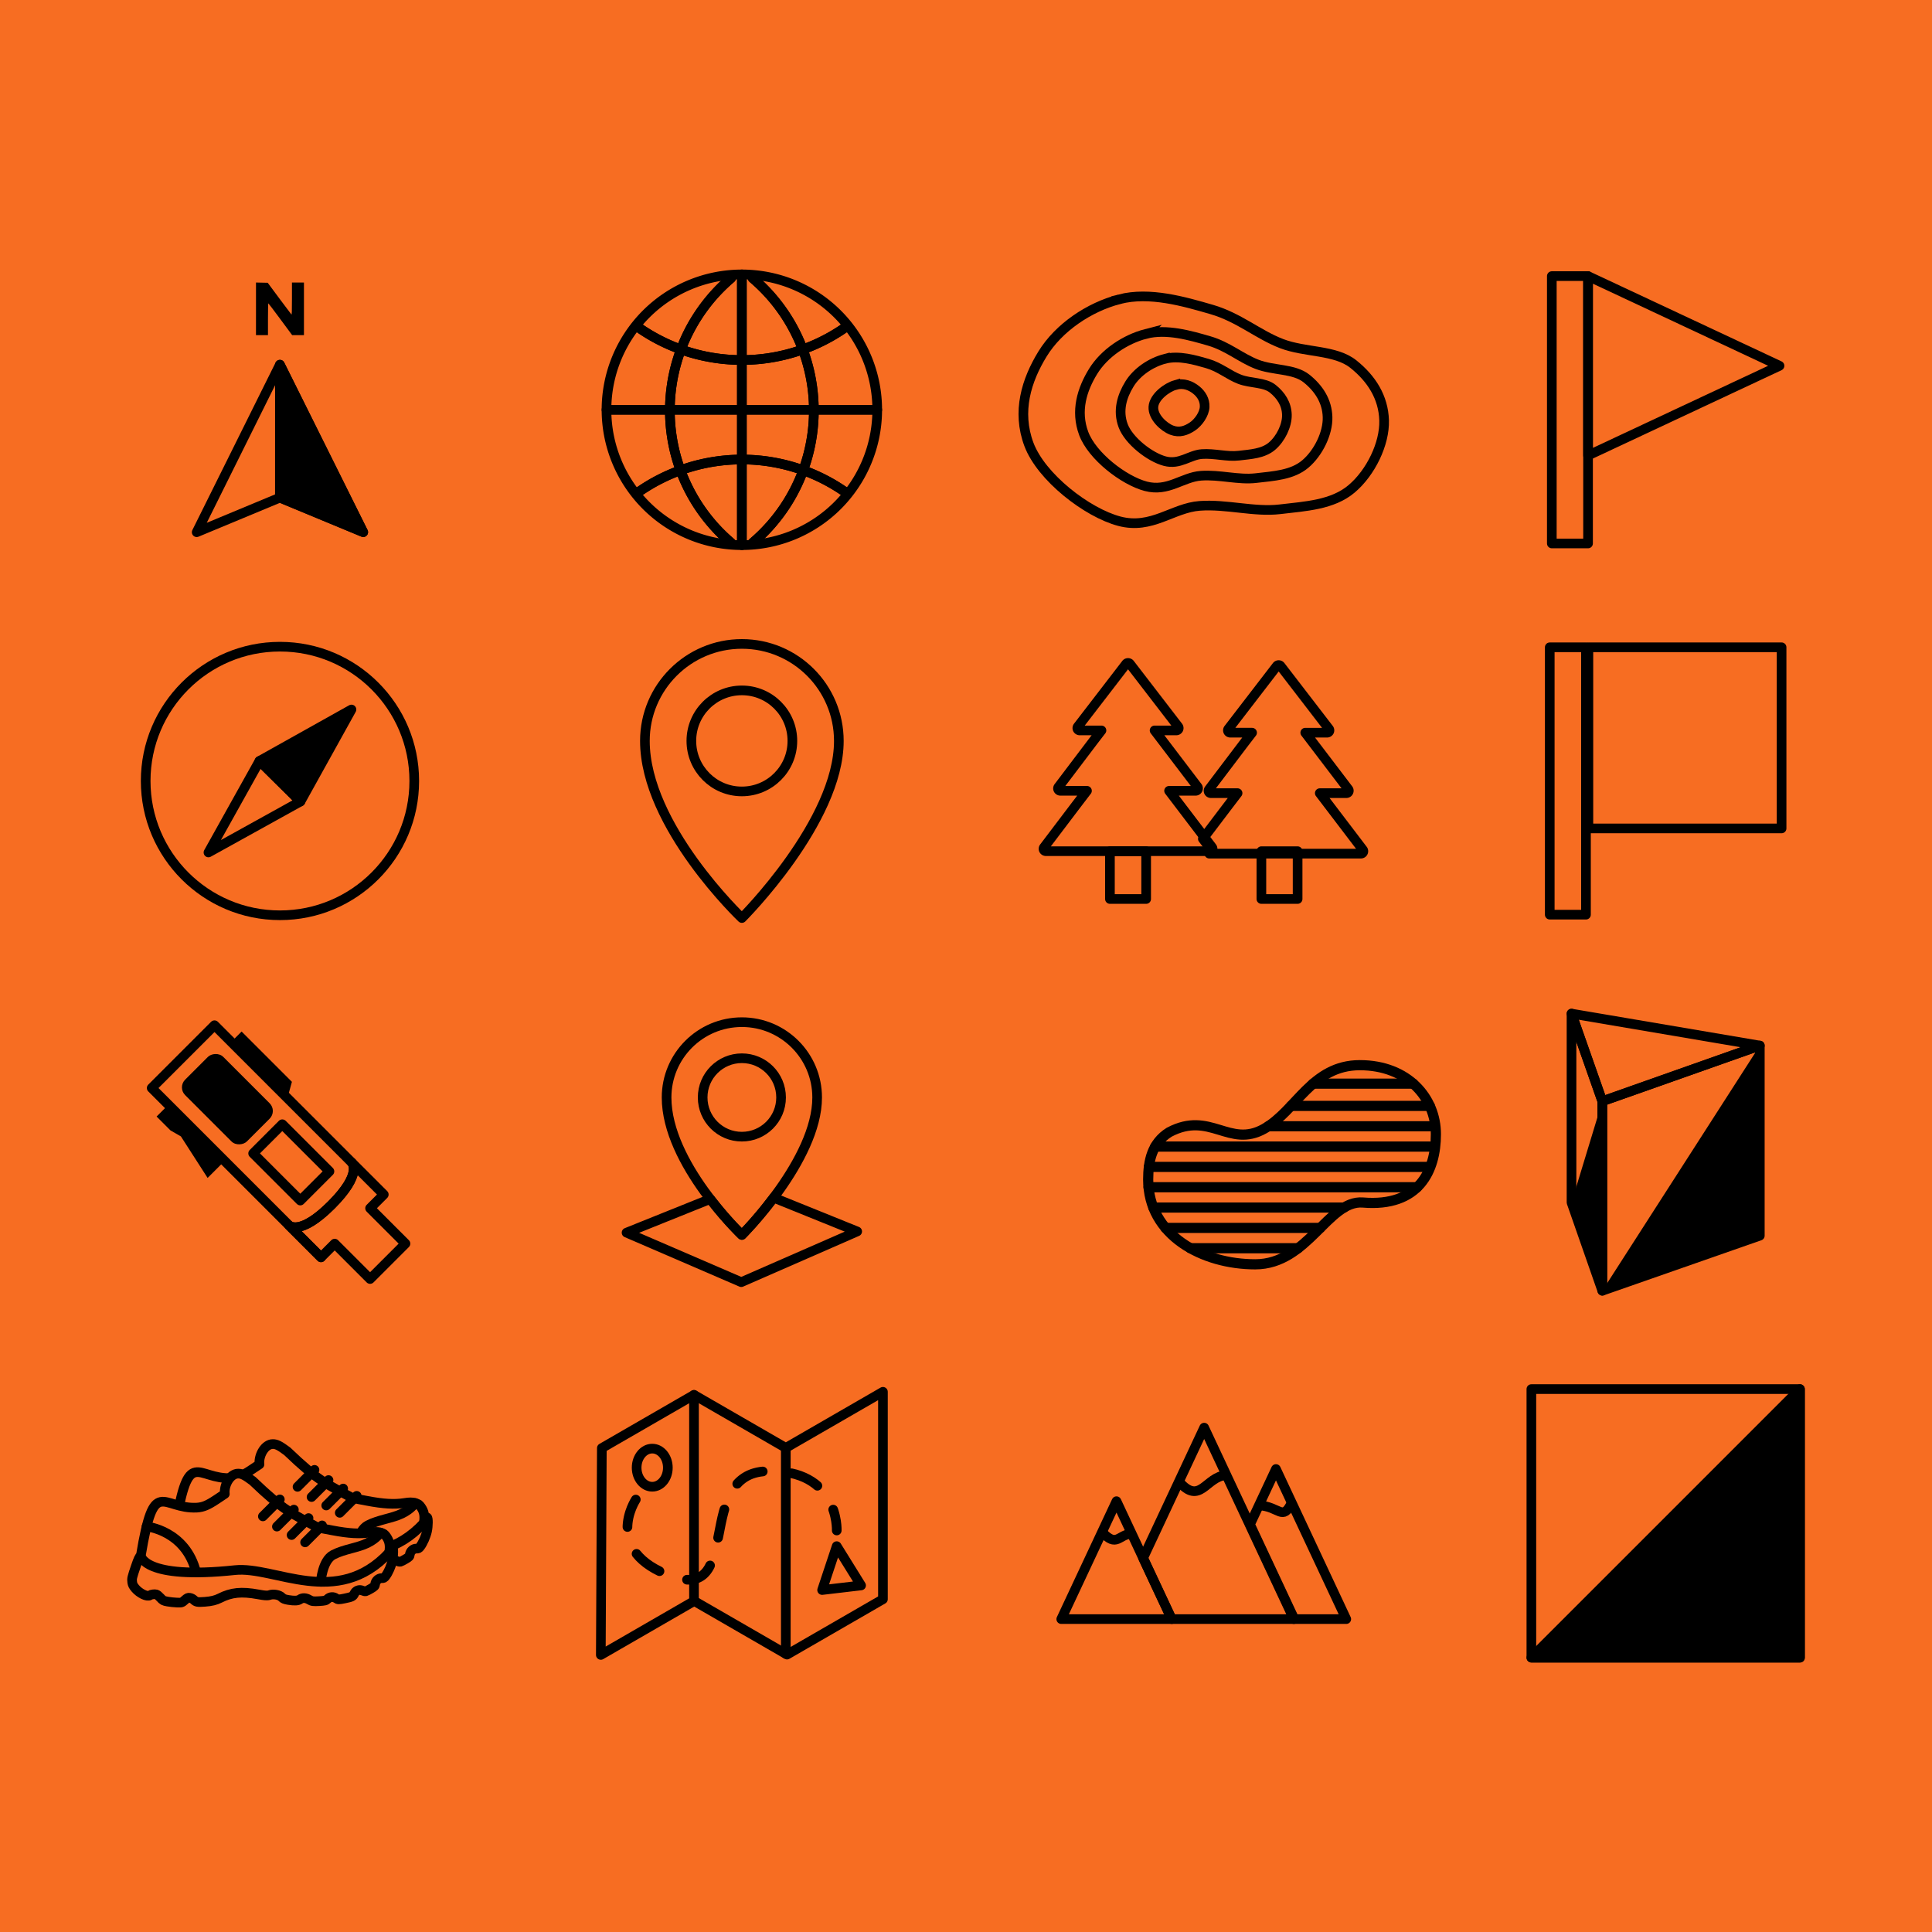 <?xml version="1.0" encoding="UTF-8" standalone="no"?>
<svg
   xmlns:dc="http://purl.org/dc/elements/1.1/"
   xmlns:cc="http://creativecommons.org/ns#"
   xmlns:rdf="http://www.w3.org/1999/02/22-rdf-syntax-ns#"
   xmlns:svg="http://www.w3.org/2000/svg"
   xmlns="http://www.w3.org/2000/svg"
   id="svg8"
   version="1.1"
   viewBox="0 0 211.667 211.667"
   height="800"
   width="800">
  <defs
     id="defs2" />
  <g
     transform="translate(0,-85.333)"
     id="layer1">
    <rect
       y="85.333"
       x="0"
       height="211.667"
       width="211.667"
       id="rect4587"
       style="fill:#f76d22;fill-rule:evenodd;stroke:none;stroke-width:0.265px;stroke-linecap:butt;stroke-linejoin:miter;stroke-opacity:1;fill-opacity:1" />
    <path
       id="path4394"
       d="m 623.851,607.977 c 0,-0.075 11.678,-23.61 25.951,-52.299 14.273,-28.69 27.714,-55.775 29.869,-60.189 2.155,-4.414 4.011,-8.021 4.124,-8.015 0.263,0.013 60.045,120.361 59.874,120.532 -0.07,0.07 -13.564,-5.501 -29.986,-12.38 l -29.859,-12.508 -29.838,12.498 c -16.411,6.874 -29.905,12.498 -29.986,12.498 -0.081,0 -0.148,-0.061 -0.148,-0.136 z m 41.628,-156.508 v -20.119 l 4.485,0.099 4.485,0.099 8.832,11.897 c 4.858,6.544 9.031,12.092 9.273,12.33 0.353,0.345 0.441,-2.056 0.441,-11.986 v -12.418 h 4.586 4.586 v 20.108 20.108 h -4.517 -4.517 l -8.977,-12.147 c -4.937,-6.681 -9.096,-12.158 -9.242,-12.171 -0.146,-0.013 -0.265,5.453 -0.265,12.147 v 12.171 h -4.586 -4.586 z"
       style="fill:#000000;stroke-width:0.353" />
    <g
       transform="translate(-103.263,30.063)"
       id="g4024">
      <path
         style="fill:none;stroke:#000000;stroke-width:1.058;stroke-miterlimit:4;stroke-dasharray:none;stroke-opacity:1"
         d="m 184.464,85.333 a 14.831,14.831 0 1 0 0.152,0 z"
         id="path2" />
      <path
         style="fill:none;stroke:#000000;stroke-width:1.058;stroke-miterlimit:4;stroke-dasharray:none;stroke-opacity:1"
         d="m 184.541,85.333 v 29.662 m 14.831,-14.831 h -29.662 m 3.346,-9.127 a 19.774,19.774 0 0 0 22.969,0 m 0,18.253 a 19.774,19.774 0 0 0 -22.969,0 M 183.4,85.714 a 19.014,19.014 0 0 0 0,29.053 m 2.282,0 a 19.014,19.014 0 0 0 0,-29.053"
         id="path4-5" />
      <path
         id="path4019"
         d="m 184.541,85.333 v 29.662 m 14.831,-14.831 h -29.662 m 3.346,-9.127 a 19.774,19.774 0 0 0 22.969,0 m 0,18.253 a 19.774,19.774 0 0 0 -22.969,0 M 183.4,85.714 a 19.014,19.014 0 0 0 0,29.053 m 2.282,0 a 19.014,19.014 0 0 0 0,-29.053"
         style="fill:none;stroke:#000000;stroke-width:1.058;stroke-linecap:round;stroke-linejoin:round;stroke-miterlimit:4;stroke-dasharray:none;stroke-opacity:1" />
    </g>
    <g
       transform="translate(8.518,5.961)"
       id="g4381">
      <path
         style="fill:none;fill-rule:evenodd;stroke:#000000;stroke-width:1.058;stroke-linecap:round;stroke-linejoin:miter;stroke-miterlimit:4;stroke-dasharray:none;stroke-opacity:1"
         d="m 114.124,112.156 c -3.307,0.858 -6.642,3.096 -8.419,5.987 -1.777,2.891 -2.844,6.321 -1.497,9.916 1.347,3.595 6.376,7.487 9.916,8.419 3.54,0.932 5.842,-1.467 8.793,-1.684 2.951,-0.217 5.984,0.707 8.793,0.374 2.809,-0.333 5.765,-0.472 7.858,-2.245 2.093,-1.773 3.626,-4.932 3.555,-7.484 -0.071,-2.552 -1.389,-4.591 -3.368,-6.174 -1.979,-1.583 -5.258,-1.248 -7.858,-2.245 -2.6,-0.997 -4.677,-2.874 -7.671,-3.742 -2.993,-0.868 -6.796,-1.98 -10.103,-1.123 z"
         id="path4365" />
      <path
         id="path4367"
         d="m 117.021,115.953 c -2.27,0.589 -4.56,2.126 -5.78,4.11 -1.22,1.984 -1.952,4.339 -1.027,6.807 0.925,2.468 4.377,5.14 6.807,5.78 2.43,0.64 4.011,-1.007 6.036,-1.156 2.026,-0.149 4.108,0.485 6.036,0.257 1.929,-0.228 3.958,-0.324 5.394,-1.541 1.437,-1.217 2.489,-3.386 2.44,-5.137 -0.049,-1.752 -0.954,-3.151 -2.312,-4.238 -1.358,-1.087 -3.609,-0.857 -5.394,-1.541 -1.785,-0.684 -3.211,-1.973 -5.266,-2.569 -2.055,-0.596 -4.666,-1.359 -6.936,-0.771 z"
         style="fill:none;fill-rule:evenodd;stroke:#000000;stroke-width:1.058;stroke-linecap:round;stroke-linejoin:miter;stroke-miterlimit:4;stroke-dasharray:none;stroke-opacity:1" />
      <path
         style="fill:none;fill-rule:evenodd;stroke:#000000;stroke-width:1.058;stroke-linecap:butt;stroke-linejoin:miter;stroke-miterlimit:4;stroke-dasharray:none;stroke-opacity:1"
         d="m 120.252,121.55 c -0.92,0.262 -2.342,1.302 -2.407,2.407 -0.065,1.105 1.142,2.212 2.006,2.541 0.864,0.329 1.606,0.049 2.273,-0.401 0.668,-0.45 1.301,-1.371 1.337,-2.139 0.036,-0.768 -0.357,-1.414 -0.936,-1.872 -0.579,-0.458 -1.353,-0.797 -2.273,-0.535 z"
         id="path4369" />
      <path
         style="fill:none;fill-rule:evenodd;stroke:#000000;stroke-width:1.058;stroke-linecap:round;stroke-linejoin:miter;stroke-miterlimit:4;stroke-dasharray:none;stroke-opacity:1"
         d="m 119.105,118.684 c -1.524,0.395 -3.062,1.427 -3.881,2.76 -0.819,1.332 -1.311,2.914 -0.69,4.571 0.621,1.657 2.939,3.451 4.571,3.881 1.632,0.429 2.693,-0.676 4.053,-0.776 1.36,-0.1 2.758,0.326 4.053,0.172 1.295,-0.153 2.657,-0.218 3.622,-1.035 0.965,-0.817 1.672,-2.273 1.639,-3.45 -0.033,-1.176 -0.64,-2.116 -1.552,-2.846 -0.912,-0.73 -2.424,-0.575 -3.622,-1.035 -1.199,-0.459 -2.156,-1.325 -3.536,-1.725 -1.38,-0.4 -3.133,-0.913 -4.657,-0.517 z"
         id="path4375" />
    </g>
    <g
       transform="translate(67.659,30.04)"
       id="g4057">
      <path
         style="fill:none;fill-rule:evenodd;stroke:#000000;stroke-width:1.058;stroke-linecap:round;stroke-linejoin:round;stroke-miterlimit:4;stroke-dasharray:none;stroke-opacity:1"
         d="m 106.325,85.541 20.978,9.827 -20.978,9.827 z"
         id="path3981" />
      <rect
         y="85.541"
         x="102.356"
         height="29.293"
         width="3.969"
         id="rect3989"
         style="fill:none;fill-rule:evenodd;stroke:#000000;stroke-width:1.058;stroke-linecap:round;stroke-linejoin:round;stroke-miterlimit:4;stroke-dasharray:none;stroke-opacity:1" />
    </g>
    <g
       transform="translate(-1.7,5.877)"
       id="g4460">
      <g
         id="g4404"
         transform="translate(0,4.499)">
        <path
           style="fill:none;fill-rule:evenodd;stroke:#000000;stroke-width:1.058;stroke-linecap:round;stroke-linejoin:round;stroke-miterlimit:4;stroke-dasharray:none;stroke-opacity:1"
           d="m 41.496,133.261 -9.129,-18.351 -9.118,18.356 9.114,-3.79 z"
           id="path4398" />
        <path
           id="path4400"
           d="m 32.367,114.91 9.129,18.351 -9.133,-3.786 z"
           style="fill:#000000;fill-rule:evenodd;stroke:#000000;stroke-width:1.058;stroke-linecap:round;stroke-linejoin:round;stroke-miterlimit:4;stroke-dasharray:none;stroke-opacity:1" />
      </g>
      <path
         id="path4419"
         d="m 29.746,113.29 v -2.881 l 0.642,0.014 0.642,0.014 1.265,1.704 c 0.696,0.937 1.293,1.732 1.328,1.766 0.051,0.05 0.063,-0.294 0.063,-1.717 v -1.778 h 0.657 0.657 v 2.88 2.88 h -0.647 -0.647 l -1.286,-1.74 c -0.707,-0.957 -1.303,-1.741 -1.324,-1.743 -0.021,-0.002 -0.038,0.781 -0.038,1.74 v 1.743 h -0.657 -0.657 z"
         style="fill:#000000;stroke:none;stroke-width:0.051" />
    </g>
    <path
       style="fill:none;stroke:#000000;stroke-width:1.058;stroke-linecap:round;stroke-linejoin:round;stroke-miterlimit:4;stroke-dasharray:none;stroke-opacity:1"
       id="path4"
       d="m 81.278,185.911 c 0,0 10.624,-10.576 10.624,-19.4 0,-5.875 -4.756,-10.63 -10.624,-10.63 -5.863,0 -10.624,4.756 -10.624,10.624 0,9.329 10.624,19.406 10.624,19.406 z m -5.534,-19.406 c 0,-3.059 2.481,-5.534 5.534,-5.534 3.059,0 5.534,2.475 5.534,5.534 0,3.059 -2.481,5.534 -5.534,5.534 -3.053,0.006 -5.534,-2.475 -5.534,-5.534 z" />
    <g
       transform="translate(195.794,-77.154)"
       id="g4350">
      <path
         transform="matrix(0.265,0,0,0.265,0,85.333)"
         id="path4338"
         d="m -210.213,566.113 a 1,1 0 0 0 -0.779,0.387 l -20,26 a 1,1 0 0 0 -0.109,1 1,1 0 0 0 0.898,0.561 h 9 l -3.08,4 -14.719,19.439 a 1,1 0 0 0 -0.1,1 1,1 0 0 0 0.898,0.561 h 11 l -4.738,6.211 -9.605,12.672 3.43,4.508 a 1,1 0 0 1 0.1,1.049 h 0.002 a 1,1 0 0 1 -0.883,0.561 h 62.697 a 1,1 0 0 0 0.898,-0.561 1,1 0 0 0 -0.1,-1.049 l -17.801,-23.391 h 11 a 1,1 0 0 0 0.9,-0.609 1,1 0 0 0 -0.1,-1 l -17.801,-23.391 h 9 a 1,1 0 0 0 0.9,-0.561 1,1 0 0 0 -0.109,-1 l -20,-26 a 1,1 0 0 0 -0.801,-0.387 z"
         style="fill:none;stroke:#000000;stroke-width:4;stroke-linecap:round;stroke-linejoin:round;stroke-miterlimit:4;stroke-dasharray:none;stroke-opacity:1" />
      <path
         style="fill:none;fill-rule:evenodd;stroke:#000000;stroke-width:1.058;stroke-linecap:round;stroke-linejoin:round;stroke-miterlimit:4;stroke-dasharray:none;stroke-opacity:1"
         d="m -57.599,255.741 v 5.24 h 3.969 v -5.24 z"
         id="path4340" />
      <path
         id="path4342"
         d="m -74.192,255.741 v 5.24 h 3.969 v -5.24 z"
         style="fill:none;fill-rule:evenodd;stroke:#000000;stroke-width:1.058;stroke-linecap:round;stroke-linejoin:round;stroke-miterlimit:4;stroke-dasharray:none;stroke-opacity:1" />
      <path
         style="fill:none;stroke:#000000;stroke-width:1.058;stroke-linecap:round;stroke-linejoin:round;stroke-miterlimit:4;stroke-dasharray:none;stroke-opacity:1"
         class="cls-4"
         d="m -62.975,255.593 a 0.265,0.265 0 0 1 -0.238,0.148 h -17.992 a 0.265,0.265 0 0 1 -0.238,-0.148 0.265,0.265 0 0 1 0.026,-0.265 l 3.455,-4.559 1.254,-1.643 h -2.91 a 0.265,0.265 0 0 1 -0.238,-0.148 0.265,0.265 0 0 1 0.026,-0.265 l 3.895,-5.144 0.815,-1.058 h -2.381 a 0.265,0.265 0 0 1 -0.238,-0.148 0.265,0.265 0 0 1 0.029,-0.265 l 5.292,-6.879 a 0.265,0.265 0 0 1 0.418,0 l 5.292,6.879 a 0.265,0.265 0 0 1 0.029,0.265 0.265,0.265 0 0 1 -0.238,0.148 h -2.381 l 4.71,6.189 a 0.265,0.265 0 0 1 0.026,0.265 0.265,0.265 0 0 1 -0.238,0.161 h -2.91 l 4.71,6.189 a 0.265,0.265 0 0 1 0.026,0.278 z"
         id="path4344" />
    </g>
    <g
       transform="translate(111.277,70.783)"
       id="g4053">
      <rect
         style="fill:none;fill-rule:evenodd;stroke:#000000;stroke-width:1.058;stroke-linecap:round;stroke-linejoin:round;stroke-miterlimit:4;stroke-dasharray:none;stroke-opacity:1"
         id="rect3983"
         width="21.167"
         height="19.844"
         x="62.744"
         y="85.466" />
      <rect
         style="fill:none;fill-rule:evenodd;stroke:#000000;stroke-width:1.058;stroke-linecap:round;stroke-linejoin:round;stroke-miterlimit:4;stroke-dasharray:none;stroke-opacity:1"
         id="rect3987"
         width="3.969"
         height="29.293"
         x="58.511"
         y="85.466" />
    </g>
    <g
       transform="translate(-1.767,3.837)"
       id="g4454">
      <g
         id="g4448">
        <path
           id="path4427"
           d="m 30.196,164.865 10.078,-5.637 -5.59,10.078 z"
           style="fill:#000000;fill-rule:evenodd;stroke:#000000;stroke-width:1.058;stroke-linecap:round;stroke-linejoin:round;stroke-miterlimit:4;stroke-dasharray:none;stroke-opacity:1" />
        <path
           id="path4429"
           d="m 30.196,164.865 -5.59,10.025 10.078,-5.583 z"
           style="fill:none;fill-rule:evenodd;stroke:#000000;stroke-width:1.058;stroke-linecap:round;stroke-linejoin:round;stroke-miterlimit:4;stroke-dasharray:none;stroke-opacity:1" />
      </g>
      <circle
         r="14.713"
         cy="167.059"
         cx="32.44"
         id="path3964-9"
         style="opacity:1;vector-effect:none;fill:none;fill-opacity:1;fill-rule:evenodd;stroke:#000000;stroke-width:1.058;stroke-linecap:round;stroke-linejoin:round;stroke-miterlimit:4;stroke-dasharray:none;stroke-dashoffset:0;stroke-opacity:1;paint-order:normal" />
    </g>
    <g
       transform="translate(-202.605,119.957)"
       id="g4049">
      <path
         id="path4030"
         d="m 268.542,124.025 10.097,-5.829 10.059,5.807 10.64,-6.143 v 22.725 l -10.506,6.066 -10.168,-5.871 -10.234,5.908 z"
         style="fill:none;fill-rule:evenodd;stroke:#000000;stroke-width:1.058;stroke-linecap:round;stroke-linejoin:round;stroke-miterlimit:4;stroke-dasharray:none;stroke-opacity:1" />
      <path
         id="path4032"
         d="m 278.638,118.196 v 22.598"
         style="fill:none;fill-rule:evenodd;stroke:#000000;stroke-width:1.058;stroke-linecap:round;stroke-linejoin:round;stroke-miterlimit:4;stroke-dasharray:none;stroke-opacity:1" />
      <path
         id="path4035"
         d="m 288.697,124.003 v 22.57"
         style="fill:none;fill-rule:evenodd;stroke:#000000;stroke-width:1.058;stroke-linecap:round;stroke-linejoin:round;stroke-miterlimit:4;stroke-dasharray:none;stroke-opacity:1" />
      <path
         id="path4037"
         d="m 272.262,129.666 c 0,0 -3.777,5.691 3.997,8.431 7.775,2.74 2.379,-11.253 10.332,-11.537 7.954,-0.284 7.687,6.494 7.687,6.494"
         style="fill:none;fill-rule:evenodd;stroke:#000000;stroke-width:1.058;stroke-linecap:round;stroke-linejoin:round;stroke-miterlimit:4;stroke-dasharray:3.175, 3.175;stroke-dashoffset:0;stroke-opacity:1" />
      <ellipse
         ry="2.088"
         rx="1.71"
         cy="126.172"
         cx="274.064"
         id="ellipse4039"
         style="opacity:1;vector-effect:none;fill:none;fill-opacity:1;fill-rule:evenodd;stroke:#000000;stroke-width:1.058;stroke-linecap:round;stroke-linejoin:round;stroke-miterlimit:4;stroke-dasharray:none;stroke-dashoffset:0;stroke-opacity:1;paint-order:stroke fill markers" />
      <path
         id="path4041"
         d="m 292.675,139.577 1.598,-4.807 2.671,4.304 z"
         style="fill:none;fill-rule:evenodd;stroke:#000000;stroke-width:1.058;stroke-linecap:round;stroke-linejoin:round;stroke-miterlimit:4;stroke-dasharray:none;stroke-opacity:1" />
    </g>
    <g
       transform="translate(10.375,82.591)"
       id="g4028">
      <path
         id="path4009"
         d="m 129.417,163.685 -2.844,6.07 4.806,10.259 v 0.115 0 h 5.741 z"
         style="fill:none;fill-rule:evenodd;stroke:#000000;stroke-width:1.058;stroke-linecap:round;stroke-linejoin:round;stroke-miterlimit:4;stroke-dasharray:none;stroke-opacity:1" />
      <path
         id="path4011"
         d="m 121.552,159.151 -6.689,14.286 3.135,6.691 h 13.381 z"
         style="fill:none;fill-rule:evenodd;stroke:#000000;stroke-width:1.058;stroke-linecap:round;stroke-linejoin:round;stroke-miterlimit:4;stroke-dasharray:none;stroke-opacity:1" />
      <path
         id="path4013"
         d="m 105.895,180.129 6.051,-12.918 6.051,12.918 z"
         style="fill:none;fill-rule:evenodd;stroke:#000000;stroke-width:1.058;stroke-linecap:round;stroke-linejoin:round;stroke-miterlimit:4;stroke-dasharray:none;stroke-opacity:1" />
      <path
         id="path4015"
         d="m 118.788,165.054 c 2.325,2.69 2.944,-0.572 5.201,-0.699"
         style="fill:none;fill-rule:evenodd;stroke:#000000;stroke-width:1.058;stroke-linecap:butt;stroke-linejoin:miter;stroke-miterlimit:4;stroke-dasharray:none;stroke-opacity:1" />
      <path
         style="fill:none;fill-rule:evenodd;stroke:#000000;stroke-width:1.058;stroke-linecap:butt;stroke-linejoin:miter;stroke-miterlimit:4;stroke-dasharray:none;stroke-opacity:1"
         d="m 110.363,170.591 c 1.645,1.748 1.772,0.264 3.251,0.181"
         id="path4018" />
      <path
         style="fill:none;fill-rule:evenodd;stroke:#000000;stroke-width:1.058;stroke-linecap:butt;stroke-linejoin:miter;stroke-miterlimit:4;stroke-dasharray:none;stroke-opacity:1"
         d="m 131.143,167.37 c -1.002,2.095 -1.334,0.424 -3.592,0.297"
         id="path4020" />
    </g>
    <g
       transform="translate(110.152,84.327)"
       id="g4071">
      <rect
         style="fill:none;fill-rule:evenodd;stroke:#000000;stroke-width:1.058;stroke-linecap:round;stroke-linejoin:round;stroke-miterlimit:4;stroke-dasharray:none;stroke-opacity:1"
         id="rect4065"
         width="29.425"
         height="29.425"
         x="57.623"
         y="153.192" />
      <path
         style="fill:#000000;fill-opacity:1;fill-rule:evenodd;stroke:#000000;stroke-width:1.058;stroke-linecap:round;stroke-linejoin:round;stroke-miterlimit:4;stroke-dasharray:none;stroke-opacity:1"
         d="M 57.623,182.617 87.049,153.192 v 29.425 z"
         id="path4067" />
    </g>
    <g
       transform="translate(-1.334,5.717)"
       id="g4574">
      <g
         id="g4554"
         transform="translate(3.796,-3.237)">
        <g
           id="g4537"
           transform="translate(27.657,-80.367)">
          <path
             style="fill:#f76d22;fill-opacity:1;stroke:#000000;stroke-width:1.058;stroke-linecap:round;stroke-linejoin:round;stroke-miterlimit:4;stroke-dasharray:none;stroke-opacity:1"
             d="m -0.223,321.43 c 0.398,-0.005 0.761,0.187 1.577,0.796 3.498,3.351 4.302,3.556 7.161,5.124 l 1.583,0.3 c 1.799,0.341 2.986,0.409 4.086,0.235 0.582,-0.092 0.849,-0.092 1.171,5.3e-4 0.374,0.107 0.442,0.155 0.658,0.461 0.33,0.467 0.421,0.961 0.308,1.667 l -0.012,0.075 c 0.078,-0.487 0.197,-0.689 0.363,-0.619 0.123,0.052 0.117,0.931 -0.01,1.509 -0.122,0.556 -0.445,1.289 -0.739,1.677 -0.159,0.21 -0.203,0.233 -0.436,0.227 -0.334,-0.007 -0.659,0.288 -0.706,0.643 -0.03,0.227 -0.063,0.262 -0.469,0.505 -0.24,0.143 -0.494,0.275 -0.564,0.292 -0.071,0.017 -0.245,-0.02 -0.386,-0.084 -0.327,-0.147 -0.708,-1.8e-4 -0.863,0.333 -0.146,0.314 -0.261,0.372 -1.065,0.536 -0.65,0.133 -0.743,0.132 -0.935,-0.011 -0.289,-0.214 -0.677,-0.185 -0.938,0.07 -0.174,0.17 -0.284,0.197 -0.933,0.235 -0.644,0.037 -0.777,0.018 -1.077,-0.158 -0.373,-0.219 -0.736,-0.233 -1.013,-0.038 -0.22,0.155 -0.598,0.176 -1.257,0.068 -0.422,-0.069 -0.58,-0.134 -0.744,-0.305 -0.255,-0.266 -0.928,-0.382 -1.341,-0.231 -0.151,0.055 -0.365,0.058 -0.767,0 -0.134,-0.019 -0.289,-0.045 -0.47,-0.079 -1.822,-0.334 -2.941,-0.223 -4.2,0.418 -0.452,0.23 -0.931,0.346 -1.649,0.398 -0.796,0.059 -0.951,0.03 -1.203,-0.218 -0.103,-0.102 -0.296,-0.201 -0.428,-0.219 -0.215,-0.03 -0.274,-0.004 -0.561,0.252 -0.318,0.283 -0.326,0.286 -0.855,0.268 -0.294,-0.01 -0.757,-0.059 -1.028,-0.109 -0.446,-0.082 -0.521,-0.122 -0.787,-0.418 -0.162,-0.18 -0.361,-0.345 -0.444,-0.367 -0.194,-0.052 -0.567,-5.3e-4 -0.707,0.099 -0.284,0.201 -1.138,-0.209 -1.606,-0.77 -0.225,-0.27 -0.293,-0.406 -0.329,-0.658 -0.056,-0.395 -0.026,-0.524 0.402,-1.773 0.266,-0.777 0.391,-1.04 0.54,-1.145 v 0 c 1.479,-8.891 2.275,-5.057 6.148,-5.261 0.692,-0.048 1.184,-0.255 2.183,-0.922 l 0.873,-0.582 c -0.109,-0.873 0.473,-2.059 1.297,-2.209 0.06,-0.008 0.117,-0.013 0.174,-0.014 z"
             id="path4526" />
          <path
             style="fill:none;fill-rule:evenodd;stroke:#000000;stroke-width:1.058;stroke-linecap:round;stroke-linejoin:round;stroke-miterlimit:4;stroke-dasharray:none;stroke-opacity:1"
             d="m 4.336,324.256 -1.858,1.858"
             id="path4528" />
          <path
             id="path4530"
             d="m 5.873,325.375 -1.858,1.858"
             style="fill:none;fill-rule:evenodd;stroke:#000000;stroke-width:1.058;stroke-linecap:round;stroke-linejoin:round;stroke-miterlimit:4;stroke-dasharray:none;stroke-opacity:1" />
          <path
             style="fill:none;fill-rule:evenodd;stroke:#000000;stroke-width:1.058;stroke-linecap:round;stroke-linejoin:round;stroke-miterlimit:4;stroke-dasharray:none;stroke-opacity:1"
             d="m 7.48,326.303 -1.858,1.858"
             id="path4533" />
          <path
             id="path4535"
             d="M 8.962,327.104 7.104,328.962"
             style="fill:none;fill-rule:evenodd;stroke:#000000;stroke-width:1.058;stroke-linecap:round;stroke-linejoin:round;stroke-miterlimit:4;stroke-dasharray:none;stroke-opacity:1" />
        </g>
        <path
           style="fill:none;fill-rule:evenodd;stroke:#000000;stroke-width:1.058;stroke-linecap:butt;stroke-linejoin:miter;stroke-miterlimit:4;stroke-dasharray:none;stroke-opacity:1"
           d="m 16.76,250.051 c 0,0 0.25,2.657 10.312,1.586 4.364,-0.465 11.167,4.242 16.894,-1.915"
           id="path4539" />
        <path
           style="fill:none;fill-rule:evenodd;stroke:#000000;stroke-width:1.058;stroke-linecap:round;stroke-linejoin:round;stroke-miterlimit:4;stroke-dasharray:none;stroke-opacity:1"
           d="m 36.482,252.919 c 0,0 0.155,-2.341 1.365,-2.965 1.21,-0.624 2.66,-0.751 3.73,-1.276 1.07,-0.525 1.435,-1.16 1.435,-1.16"
           id="path4543" />
      </g>
      <g
         id="g4413"
         transform="translate(27.657,-80.367)">
        <path
           style="fill:#f76d22;fill-opacity:1;stroke:#000000;stroke-width:1.058;stroke-linecap:round;stroke-linejoin:round;stroke-miterlimit:4;stroke-dasharray:none;stroke-opacity:1"
           d="m -0.223,321.43 c 0.398,-0.005 0.761,0.187 1.577,0.796 3.498,3.351 4.302,3.556 7.161,5.124 l 1.583,0.3 c 1.799,0.341 2.986,0.409 4.086,0.235 0.582,-0.092 0.849,-0.092 1.171,5.3e-4 0.374,0.107 0.442,0.155 0.658,0.461 0.33,0.467 0.421,0.961 0.308,1.667 l -0.012,0.075 c 0.078,-0.487 0.197,-0.689 0.363,-0.619 0.123,0.052 0.117,0.931 -0.01,1.509 -0.122,0.556 -0.445,1.289 -0.739,1.677 -0.159,0.21 -0.203,0.233 -0.436,0.227 -0.334,-0.007 -0.659,0.288 -0.706,0.643 -0.03,0.227 -0.063,0.262 -0.469,0.505 -0.24,0.143 -0.494,0.275 -0.564,0.292 -0.071,0.017 -0.245,-0.02 -0.386,-0.084 -0.327,-0.147 -0.708,-1.8e-4 -0.863,0.333 -0.146,0.314 -0.261,0.372 -1.065,0.536 -0.65,0.133 -0.743,0.132 -0.935,-0.011 -0.289,-0.214 -0.677,-0.185 -0.938,0.07 -0.174,0.17 -0.284,0.197 -0.933,0.235 -0.644,0.037 -0.777,0.018 -1.077,-0.158 -0.373,-0.219 -0.736,-0.233 -1.013,-0.038 -0.22,0.155 -0.598,0.176 -1.257,0.068 -0.422,-0.069 -0.58,-0.134 -0.744,-0.305 -0.255,-0.266 -0.928,-0.382 -1.341,-0.231 -0.151,0.055 -0.365,0.058 -0.767,0 -0.134,-0.019 -0.289,-0.045 -0.47,-0.079 -1.822,-0.334 -2.941,-0.223 -4.2,0.418 -0.452,0.23 -0.931,0.346 -1.649,0.398 -0.796,0.059 -0.951,0.03 -1.203,-0.218 -0.103,-0.102 -0.296,-0.201 -0.428,-0.219 -0.215,-0.03 -0.274,-0.004 -0.561,0.252 -0.318,0.283 -0.326,0.286 -0.855,0.268 -0.294,-0.01 -0.757,-0.059 -1.028,-0.109 -0.446,-0.082 -0.521,-0.122 -0.787,-0.418 -0.162,-0.18 -0.361,-0.345 -0.444,-0.367 -0.194,-0.052 -0.567,-5.3e-4 -0.707,0.099 -0.284,0.201 -1.138,-0.209 -1.606,-0.77 -0.225,-0.27 -0.293,-0.406 -0.329,-0.658 -0.056,-0.395 -0.026,-0.524 0.402,-1.773 0.266,-0.777 0.391,-1.04 0.54,-1.145 v 0 c 1.479,-8.891 2.275,-5.057 6.148,-5.261 0.692,-0.048 1.184,-0.255 2.183,-0.922 l 0.873,-0.582 c -0.109,-0.873 0.473,-2.059 1.297,-2.209 0.06,-0.008 0.117,-0.013 0.174,-0.014 z"
           id="path4403" />
        <path
           style="fill:none;fill-rule:evenodd;stroke:#000000;stroke-width:1.058;stroke-linecap:round;stroke-linejoin:round;stroke-miterlimit:4;stroke-dasharray:none;stroke-opacity:1"
           d="m 4.336,324.256 -1.858,1.858"
           id="path4405" />
        <path
           id="path4407"
           d="m 5.873,325.375 -1.858,1.858"
           style="fill:none;fill-rule:evenodd;stroke:#000000;stroke-width:1.058;stroke-linecap:round;stroke-linejoin:round;stroke-miterlimit:4;stroke-dasharray:none;stroke-opacity:1" />
        <path
           style="fill:none;fill-rule:evenodd;stroke:#000000;stroke-width:1.058;stroke-linecap:round;stroke-linejoin:round;stroke-miterlimit:4;stroke-dasharray:none;stroke-opacity:1"
           d="m 7.48,326.303 -1.858,1.858"
           id="path4409" />
        <path
           id="path4411"
           d="M 8.962,327.104 7.104,328.962"
           style="fill:none;fill-rule:evenodd;stroke:#000000;stroke-width:1.058;stroke-linecap:round;stroke-linejoin:round;stroke-miterlimit:4;stroke-dasharray:none;stroke-opacity:1" />
      </g>
      <path
         style="fill:none;fill-rule:evenodd;stroke:#000000;stroke-width:1.058;stroke-linecap:butt;stroke-linejoin:miter;stroke-miterlimit:4;stroke-dasharray:none;stroke-opacity:1"
         d="m 16.76,250.051 c 0,0 0.25,2.657 10.312,1.586 4.364,-0.465 11.167,4.242 16.894,-1.915"
         id="path4415" />
      <path
         style="fill:none;fill-rule:evenodd;stroke:#000000;stroke-width:1.058;stroke-linecap:round;stroke-linejoin:round;stroke-miterlimit:4;stroke-dasharray:none;stroke-opacity:1"
         d="m 17.39,246.857 c 0,0 4.294,0.42 5.434,5.033"
         id="path4507" />
      <path
         style="fill:none;fill-rule:evenodd;stroke:#000000;stroke-width:1.058;stroke-linecap:round;stroke-linejoin:round;stroke-miterlimit:4;stroke-dasharray:none;stroke-opacity:1"
         d="m 36.482,252.919 c 0,0 0.155,-2.341 1.365,-2.965 1.21,-0.624 2.66,-0.751 3.73,-1.276 1.07,-0.525 1.435,-1.16 1.435,-1.16"
         id="path4509" />
    </g>
    <g
       transform="translate(-169.609,111.444)"
       id="g4063">
      <path
         style="fill:none;stroke:#000000;stroke-width:1.058;stroke-linecap:round;stroke-linejoin:round;stroke-miterlimit:4;stroke-dasharray:none;stroke-opacity:1"
         id="path4051"
         d="m 250.887,109.189 c 0,0 8.248,-8.21 8.248,-15.06 0,-4.56 -3.692,-8.252 -8.248,-8.252 -4.551,0 -8.248,3.692 -8.248,8.248 0,7.242 8.248,15.065 8.248,15.065 z m -4.296,-15.065 c 0,-2.375 1.926,-4.296 4.296,-4.296 2.375,0 4.296,1.921 4.296,4.296 0,2.375 -1.926,4.296 -4.296,4.296 -2.37,0.005 -4.296,-1.921 -4.296,-4.296 z" />
      <path
         style="fill:none;fill-rule:evenodd;stroke:#000000;stroke-width:1.058;stroke-linecap:round;stroke-linejoin:round;stroke-miterlimit:4;stroke-dasharray:none;stroke-opacity:1;paint-order:stroke fill markers"
         d="m 254.368,105.105 c -1.826,2.432 -3.48,4.083 -3.48,4.083 0,0 -1.645,-1.565 -3.466,-3.937 l -9.168,3.686 12.568,5.424 12.7,-5.556 z"
         id="path4058" />
    </g>
    <g
       id="g4172"
       transform="matrix(0.005,0,0,-0.005,-53.161,185.194)">
      <path
         style="fill:none;stroke:#000000;stroke-width:222.728;stroke-linecap:round;stroke-linejoin:round;stroke-miterlimit:4;stroke-dasharray:none;stroke-opacity:1"
         d="m 35790.822,-5872.851 c 0,405.648 82.226,800.334 460.465,1036.048 899.006,476.912 1315.617,-356.313 2083.061,76.744 707.144,400.168 1041.53,1392.362 2094.024,1392.362 1052.494,0 1666.448,-718.108 1666.448,-1512.96 0,-794.852 -367.276,-1600.667 -1600.667,-1496.514 -756.48,60.299 -1205.983,-1353.989 -2357.148,-1353.989 -1151.164,0 -2346.183,630.4 -2346.183,1858.309 z"
         id="path2-4" />
      <path
         style="fill:none;fill-rule:evenodd;stroke:#000000;stroke-width:222.728;stroke-linecap:round;stroke-linejoin:round;stroke-miterlimit:4;stroke-dasharray:none;stroke-opacity:1"
         d="m 39405.114,-3772.222 h 2193.028"
         id="path4143" />
      <path
         style="fill:none;fill-rule:evenodd;stroke:#000000;stroke-width:222.728;stroke-linecap:round;stroke-linejoin:round;stroke-miterlimit:4;stroke-dasharray:none;stroke-opacity:1"
         d="m 38920.891,-4260.321 h 3040.426"
         id="path4146" />
      <path
         id="path4148"
         d="m 38422.836,-4705.777 h 3538.481"
         style="fill:none;fill-rule:evenodd;stroke:#000000;stroke-width:222.728;stroke-linecap:round;stroke-linejoin:round;stroke-miterlimit:4;stroke-dasharray:none;stroke-opacity:1" />
      <path
         style="fill:none;fill-rule:evenodd;stroke:#000000;stroke-width:222.728;stroke-linecap:round;stroke-linejoin:round;stroke-miterlimit:4;stroke-dasharray:none;stroke-opacity:1"
         d="m 35945.038,-5151.233 h 6016.279"
         id="path4150" />
      <path
         id="path4152"
         d="m 35806.448,-5596.689 h 6154.869"
         style="fill:none;fill-rule:evenodd;stroke:#000000;stroke-width:222.728;stroke-linecap:round;stroke-linejoin:round;stroke-miterlimit:4;stroke-dasharray:none;stroke-opacity:1" />
      <path
         style="fill:none;fill-rule:evenodd;stroke:#000000;stroke-width:222.728;stroke-linecap:round;stroke-linejoin:round;stroke-miterlimit:4;stroke-dasharray:none;stroke-opacity:1"
         d="m 35798.624,-6042.145 h 5886.922"
         id="path4154" />
      <path
         id="path4156"
         d="m 35903.627,-6487.601 4177.343,1e-4"
         style="fill:none;fill-rule:evenodd;stroke:#000000;stroke-width:222.728;stroke-linecap:round;stroke-linejoin:round;stroke-miterlimit:4;stroke-dasharray:none;stroke-opacity:1" />
      <path
         style="fill:none;fill-rule:evenodd;stroke:#000000;stroke-width:222.728;stroke-linecap:round;stroke-linejoin:round;stroke-miterlimit:4;stroke-dasharray:none;stroke-opacity:1"
         d="m 36170.03,-6933.057 h 3392.707"
         id="path4158" />
      <path
         id="path4160"
         d="m 36716.244,-7378.513 h 2360.203"
         style="fill:none;fill-rule:evenodd;stroke:#000000;stroke-width:222.728;stroke-linecap:round;stroke-linejoin:round;stroke-miterlimit:4;stroke-dasharray:none;stroke-opacity:1" />
    </g>
    <g
       transform="translate(-87.082,-35.893)"
       id="g4558">
      <path
         style="fill:none;fill-rule:evenodd;stroke:#000000;stroke-width:1.058;stroke-linecap:round;stroke-linejoin:round;stroke-miterlimit:4;stroke-dasharray:none;stroke-opacity:1"
         d="m 262.629,241.877 v 20.76 l 17.256,-6.033 V 235.779 Z"
         id="path4540" />
      <path
         style="fill:none;fill-rule:evenodd;stroke:#000000;stroke-width:1.058;stroke-linecap:round;stroke-linejoin:round;stroke-miterlimit:4;stroke-dasharray:none;stroke-opacity:1"
         d="m 259.255,232.276 v 20.695 l 3.373,9.666 v -20.76 z"
         id="path4542" />
      <path
         style="fill:none;fill-rule:evenodd;stroke:#000000;stroke-width:1.058;stroke-linecap:round;stroke-linejoin:round;stroke-miterlimit:4;stroke-dasharray:none;stroke-opacity:1"
         d="m 279.885,235.779 -20.63,-3.503 3.373,9.601 z"
         id="path4544" />
      <path
         id="path4546"
         d="m 279.885,235.779 -17.256,26.858 17.256,-6.033 z"
         style="fill:#000000;fill-rule:evenodd;stroke:none;stroke-width:1.058;stroke-linecap:round;stroke-linejoin:round;stroke-miterlimit:4;stroke-dasharray:none;stroke-opacity:1" />
      <path
         id="path4548"
         d="m 262.629,241.877 -3.373,11.093 3.373,9.666 z"
         style="fill:#000000;fill-rule:evenodd;stroke:none;stroke-width:1.058;stroke-linecap:round;stroke-linejoin:round;stroke-miterlimit:4;stroke-dasharray:none;stroke-opacity:1" />
    </g>
    <g
       transform="matrix(-0.707,-0.707,-0.707,0.707,412.641,171.273)"
       id="g4624">
      <path
         style="fill:#000000;fill-rule:evenodd;stroke:none;stroke-width:0.265px;stroke-linecap:butt;stroke-linejoin:miter;stroke-opacity:1"
         d="m 246.164,292.251 -0.914,1.613 h 8.709 v -1.613 z m -0.914,11.344 v 2.634 l 5.284,-1.148 1.275,0.342 h 2.15 v -1.828 z"
         id="path4602" />
      <rect
         style="fill:#000000;fill-rule:evenodd;stroke:none;stroke-width:0.265px;stroke-linecap:butt;stroke-linejoin:miter;stroke-opacity:1"
         id="rect4594"
         width="9.569"
         height="5.914"
         x="245.035"
         y="295.638"
         rx="1.191" />
      <rect
         style="fill:none;fill-rule:evenodd;stroke:#000000;stroke-width:1.058;stroke-linecap:round;stroke-linejoin:round;stroke-miterlimit:4;stroke-dasharray:none;stroke-opacity:1"
         id="rect4598"
         width="7.307"
         height="4.516"
         x="236.317"
         y="296.283" />
      <path
         style="fill:none;fill-rule:evenodd;stroke:#000000;stroke-width:1.058;stroke-linecap:round;stroke-linejoin:round;stroke-miterlimit:4;stroke-dasharray:none;stroke-opacity:1"
         d="m 235.259,293.864 c 0,0 -1.693,4.7e-4 -1.693,4.866 1.9e-4,4.865 1.693,4.865 1.693,4.865 h -4.946 v 5.2e-4 h 26.236 v -9.731 z"
         id="rect4613" />
      <path
         style="fill:none;fill-rule:evenodd;stroke:#000000;stroke-width:1.058;stroke-linecap:round;stroke-linejoin:round;stroke-miterlimit:4;stroke-dasharray:none;stroke-opacity:1"
         d="m 235.259,303.595 h -4.946 v -2.123 h -5.484 v -5.484 h 5.484 v -2.124 h 4.946 c 0,0 -1.693,0 -1.693,4.865 1.9e-4,4.865 1.693,4.865 1.693,4.865 z"
         id="path4609" />
    </g>
  </g>
</svg>
